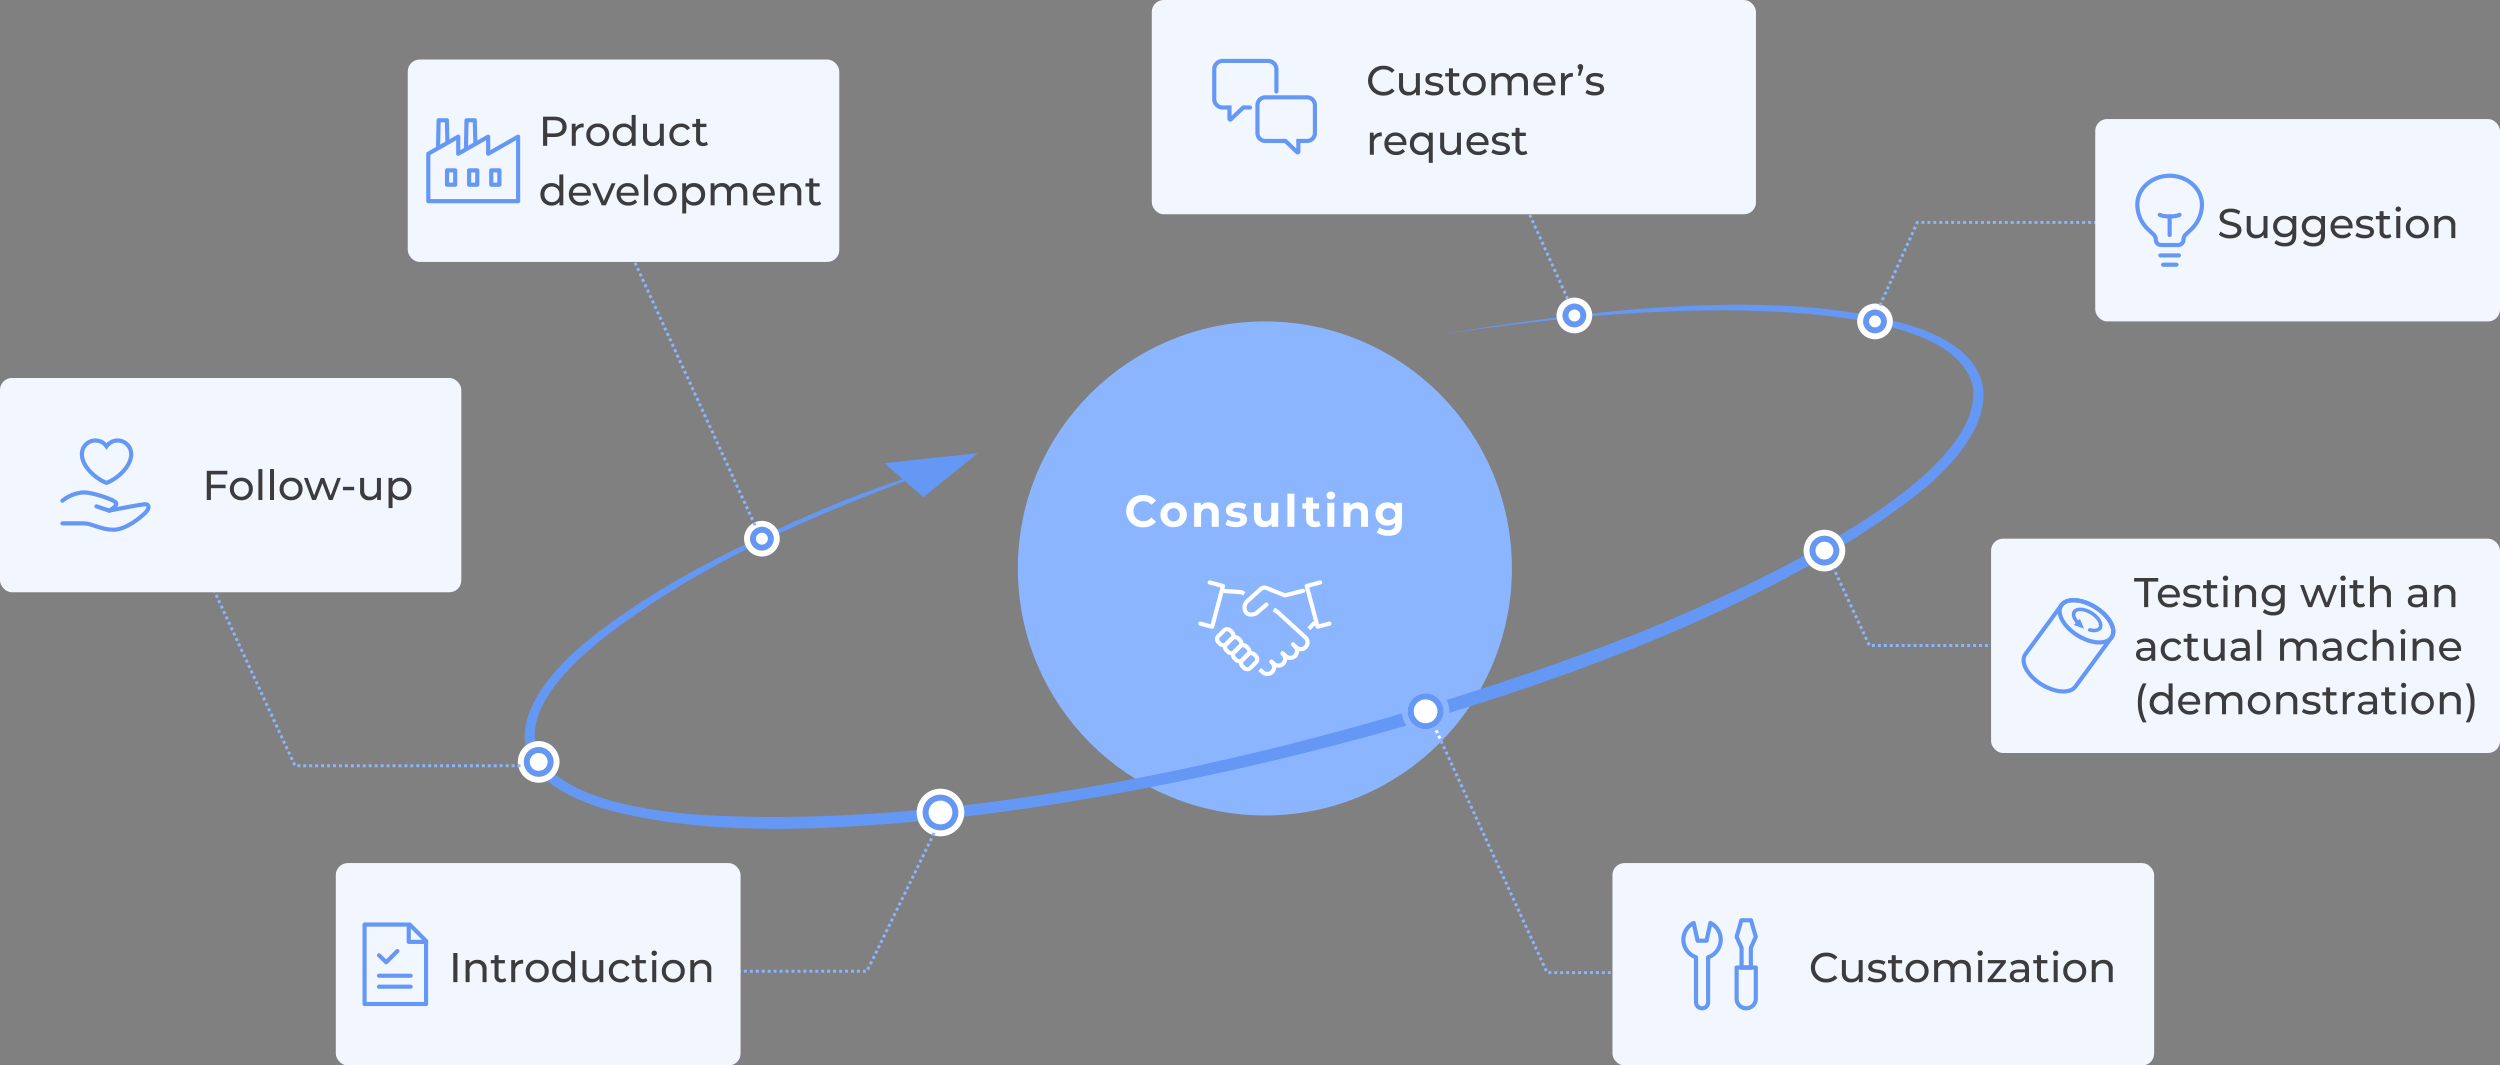 <svg xmlns="http://www.w3.org/2000/svg" xmlns:xlink="http://www.w3.org/1999/xlink" width="840" height="358" viewBox="0 0 840 358">
  <rect x="0" y="0" width="840" height="358" fill="#808080" stroke="none"/>
  <defs>
    <clipPath id="clip-path">
      <rect id="長方形_2508" data-name="長方形 2508" width="48" height="36" transform="translate(605 662)" fill="#fff" stroke="#707070" stroke-width="1"/>
    </clipPath>
    <clipPath id="clip-path-2">
      <rect id="長方形_2509" data-name="長方形 2509" width="496" height="180" transform="translate(379 562)" fill="#fff" stroke="#707070" stroke-width="1"/>
    </clipPath>
  </defs>
  <g id="img" transform="translate(-214 -493)">
    <g id="グループ_4874" data-name="グループ 4874" transform="translate(-6 21)">
      <g id="コンサルティング" transform="translate(16 8)">
        <circle id="楕円形_65" data-name="楕円形 65" cx="83" cy="83" r="83" transform="translate(546 572)" fill="#8bb5ff"/>
        <path id="パス_1642" data-name="パス 1642" d="M-40.912.18a5.4,5.4,0,0,0,4.335-1.875l-1.56-1.44a3.346,3.346,0,0,1-2.64,1.245,3.221,3.221,0,0,1-3.36-3.36,3.221,3.221,0,0,1,3.36-3.36,3.378,3.378,0,0,1,2.64,1.23l1.56-1.44a5.421,5.421,0,0,0-4.32-1.86,5.4,5.4,0,0,0-5.7,5.43A5.391,5.391,0,0,0-40.912.18Zm10.26-.06a4.142,4.142,0,0,0,4.425-4.155A4.142,4.142,0,0,0-30.652-8.19a4.154,4.154,0,0,0-4.44,4.155A4.154,4.154,0,0,0-30.652.12Zm0-1.92a2.048,2.048,0,0,1-2.07-2.235,2.048,2.048,0,0,1,2.07-2.235A2.037,2.037,0,0,1-28.6-4.035,2.037,2.037,0,0,1-30.652-1.8Zm11.79-6.39a3.533,3.533,0,0,0-2.67,1.065V-8.07h-2.235V0h2.34V-3.99c0-1.485.81-2.175,1.935-2.175,1.035,0,1.635.6,1.635,1.9V0h2.34V-4.62C-15.517-7.08-16.958-8.19-18.862-8.19ZM-9.788.12c2.415,0,3.81-1.065,3.81-2.565,0-3.18-4.875-1.845-4.875-3.225,0-.42.45-.75,1.5-.75a4.634,4.634,0,0,1,2.325.6l.78-1.665A6.636,6.636,0,0,0-9.353-8.19c-2.355,0-3.735,1.08-3.735,2.61,0,3.225,4.875,1.875,4.875,3.195,0,.45-.405.735-1.485.735A5.521,5.521,0,0,1-12.5-2.43l-.78,1.68A6.928,6.928,0,0,0-9.788.12ZM2.153-8.07v3.99c0,1.485-.78,2.175-1.86,2.175-1.035,0-1.635-.6-1.635-1.95V-8.07h-2.34v4.56c0,2.49,1.425,3.63,3.45,3.63a3.265,3.265,0,0,0,2.5-1.08V0h2.22V-8.07ZM7.567,0h2.34V-11.13H7.567ZM18.142-2.04a1.577,1.577,0,0,1-.945.3.941.941,0,0,1-1-1.065V-6.09H18.2v-1.8h-2.01V-9.855h-2.34V-7.89H12.607v1.8h1.245v3.315c0,1.92,1.11,2.9,3.015,2.9a3.344,3.344,0,0,0,1.9-.51Zm4.02-7.155a1.346,1.346,0,0,0,1.455-1.35,1.314,1.314,0,0,0-1.455-1.26A1.338,1.338,0,0,0,20.708-10.5,1.338,1.338,0,0,0,22.163-9.195ZM20.993,0h2.34V-8.07h-2.34Zm10.32-8.19a3.533,3.533,0,0,0-2.67,1.065V-8.07H26.408V0h2.34V-3.99c0-1.485.81-2.175,1.935-2.175,1.035,0,1.635.6,1.635,1.9V0h2.34V-4.62C34.658-7.08,33.218-8.19,31.313-8.19Zm12.555.12v1.035A3.239,3.239,0,0,0,41.2-8.19a3.842,3.842,0,0,0-4.035,3.9A3.842,3.842,0,0,0,41.2-.39a3.322,3.322,0,0,0,2.55-1v.345c0,1.455-.72,2.2-2.37,2.2A4.823,4.823,0,0,1,38.528.24L37.6,1.92a6.648,6.648,0,0,0,3.96,1.11c2.91,0,4.53-1.38,4.53-4.38V-8.07ZM41.662-2.31a1.972,1.972,0,0,1-2.13-1.98,1.972,1.972,0,0,1,2.13-1.98,1.96,1.96,0,0,1,2.115,1.98A1.96,1.96,0,0,1,41.662-2.31Z" transform="translate(629 641)" fill="#fff"/>
        <g id="i" transform="translate(0 -5)" clip-path="url(#clip-path)">
          <g id="グループ_4867" data-name="グループ 4867" transform="translate(606.313 659)">
            <path id="パス_1224" data-name="パス 1224" d="M20,12.77l-3.363,2.863c-.52.391-2.373.918-3.4-.11a2.925,2.925,0,0,1,.479-4.027c.013-.01,4.434-3.991,4.434-3.991a1.8,1.8,0,0,1,1.18-.44,1.774,1.774,0,0,1,.664.128L26.2,9.674l6.122-1.533" transform="translate(3.201 0.375)" fill="none" stroke="#fff" stroke-linecap="round" stroke-linejoin="round" stroke-width="1.4"/>
            <path id="パス_1225" data-name="パス 1225" d="M33.525,5.7,29.032,6.9,32.7,20.589l3.962-1.062" transform="translate(7.715)" fill="none" stroke="#fff" stroke-linecap="round" stroke-linejoin="round" stroke-width="1.4"/>
            <line id="線_148" data-name="線 148" y1="2.13" x2="1.957" transform="translate(37.471 19.152)" fill="none" stroke="#fff" stroke-linejoin="round" stroke-width="1.4"/>
            <path id="パス_1226" data-name="パス 1226" d="M4.132,5.7,8.625,6.9,4.962,20.589,1,19.527" fill="none" stroke="#fff" stroke-linecap="round" stroke-linejoin="round" stroke-width="1.4"/>
            <path id="パス_1227" data-name="パス 1227" d="M7.091,7.946l6.064.4.939.538" transform="translate(1.676 0.618)" fill="none" stroke="#fff" stroke-linejoin="round" stroke-width="1.4"/>
            <path id="パス_1228" data-name="パス 1228" d="M20.353,12.841a12.445,12.445,0,0,1,1.426.951c.113.113,6.2,5.689,9.189,8.425a2.273,2.273,0,0,1-2.938,3.463l-.532-.471" transform="translate(5.326 1.965)" fill="none" stroke="#fff" stroke-linejoin="round" stroke-width="1.4"/>
            <path id="パス_1229" data-name="パス 1229" d="M26.982,25.123a2.273,2.273,0,0,1-3.127.31l-1.208-1.069" transform="translate(5.958 5.136)" fill="none" stroke="#fff" stroke-linecap="round" stroke-linejoin="round" stroke-width="1.4"/>
            <path id="パス_1230" data-name="パス 1230" d="M26.215,25.771h0a2.269,2.269,0,0,0-.189-3.152l-.592-.61" transform="translate(6.725 4.488)" fill="none" stroke="#fff" stroke-linecap="round" stroke-linejoin="round" stroke-width="1.4"/>
            <path id="パス_1231" data-name="パス 1231" d="M23.795,27.107a2.271,2.271,0,0,1-3.126.31l-.96-.851" transform="translate(5.149 5.742)" fill="none" stroke="#fff" stroke-linecap="round" stroke-linejoin="round" stroke-width="1.4"/>
            <path id="パス_1232" data-name="パス 1232" d="M22.765,24.517a2.269,2.269,0,0,1,.189,3.152" transform="translate(5.99 5.178)" fill="none" stroke="#fff" stroke-linecap="round" stroke-linejoin="round" stroke-width="1.4"/>
            <path id="パス_1233" data-name="パス 1233" d="M20.921,29.344a2.273,2.273,0,0,1-3.127.31l-.579-.513-.55-.513" transform="translate(4.312 6.31)" fill="none" stroke="#fff" stroke-linejoin="round" stroke-width="1.4"/>
            <path id="パス_1234" data-name="パス 1234" d="M19.855,26.717a2.269,2.269,0,0,1,.189,3.152" transform="translate(5.189 5.784)" fill="none" stroke="#fff" stroke-linecap="round" stroke-linejoin="round" stroke-width="1.4"/>
            <rect id="長方形_2502" data-name="長方形 2502" width="5.621" height="3.797" rx="1.435" transform="translate(6.021 24.747) rotate(-45)" fill="none" stroke="#fff" stroke-linecap="round" stroke-linejoin="round" stroke-width="1.4"/>
            <rect id="長方形_2503" data-name="長方形 2503" width="5.621" height="3.797" rx="1.435" transform="translate(8.706 27.432) rotate(-45)" fill="none" stroke="#fff" stroke-linecap="round" stroke-linejoin="round" stroke-width="1.4"/>
            <rect id="長方形_2504" data-name="長方形 2504" width="5.621" height="3.797" rx="1.435" transform="translate(11.391 30.117) rotate(-45)" fill="none" stroke="#fff" stroke-linecap="round" stroke-linejoin="round" stroke-width="1.4"/>
            <rect id="長方形_2505" data-name="長方形 2505" width="5.621" height="3.797" rx="1.435" transform="translate(14.076 32.802) rotate(-45)" fill="none" stroke="#fff" stroke-linecap="round" stroke-linejoin="round" stroke-width="1.4"/>
          </g>
        </g>
      </g>
      <g id="arr" transform="translate(13 11)" clip-path="url(#clip-path-2)">
        <path id="パス_1252" data-name="パス 1252" d="M300.244,14.469C345.775,4.43,416.953-8.819,461.676,4.481c32.945,10.9,22.647,34.865,3.77,52.694-69.472,63.142-220.06,111.272-319.4,127.966-37.564,5.784-81.321,11.575-118.644,3.26-43.16-10.831-29.39-38.885-4.383-59.667,21.1-17.9,46.4-31.8,72.095-44.436,17.178-8.38,30.133-13.035,48.126-20.058C99.336,82.984,60.047,100.774,25.049,130.4c-41.04,35.962-22.059,56.644,32.266,58.3,98.449,1.53,222.886-36.79,309.828-75.52C398.209,99.048,484.8,56.033,479.392,22.927c-5.2-19.565-42.505-21.433-62-21.925C377.916.562,338.6,6.793,300.244,14.469" transform="translate(392.408 543.165) rotate(3)" fill="#6498f4"/>
        <path id="パス_1253" data-name="パス 1253" d="M0,4.944,31.183,0,13.719,15.7Z" transform="translate(504.38 611.651) rotate(3)" fill="#6498f4"/>
      </g>
      <g id="dot" transform="translate(17 10)">
        <g id="楕円形_72" data-name="楕円形 72" transform="translate(728 564)" fill="#6498f4" stroke="#fff" stroke-width="2">
          <circle cx="4" cy="4" r="4" stroke="none"/>
          <circle cx="4" cy="4" r="5" fill="none"/>
        </g>
        <circle id="楕円形_73" data-name="楕円形 73" cx="2" cy="2" r="2" transform="translate(730 566)" fill="#fff"/>
      </g>
      <g id="dot-2" data-name="dot" transform="translate(118 12)">
        <g id="楕円形_72-2" data-name="楕円形 72" transform="translate(728 564)" fill="#6498f4" stroke="#fff" stroke-width="2">
          <circle cx="4" cy="4" r="4" stroke="none"/>
          <circle cx="4" cy="4" r="5" fill="none"/>
        </g>
        <circle id="楕円形_73-2" data-name="楕円形 73" cx="2" cy="2" r="2" transform="translate(730 566)" fill="#fff"/>
      </g>
      <g id="dot-3" data-name="dot" transform="translate(-256 85)">
        <g id="楕円形_72-3" data-name="楕円形 72" transform="translate(728 564)" fill="#6498f4" stroke="#fff" stroke-width="2">
          <circle cx="4" cy="4" r="4" stroke="none"/>
          <circle cx="4" cy="4" r="5" fill="none"/>
        </g>
        <circle id="楕円形_73-3" data-name="楕円形 73" cx="2" cy="2" r="2" transform="translate(730 566)" fill="#fff"/>
      </g>
      <g id="dot-4" data-name="dot" transform="translate(100.009 88)">
        <g id="楕円形_72-4" data-name="楕円形 72" transform="translate(727.991 564)" fill="#6498f4" stroke="#fff" stroke-width="2">
          <circle cx="5" cy="5" r="5" stroke="none"/>
          <circle cx="5" cy="5" r="6" fill="none"/>
        </g>
        <circle id="楕円形_73-4" data-name="楕円形 73" cx="3" cy="3" r="3" transform="translate(729.991 566)" fill="#fff"/>
      </g>
      <g id="dot-5" data-name="dot" transform="translate(-331.991 159)">
        <g id="楕円形_72-5" data-name="楕円形 72" transform="translate(727.991 564)" fill="#6498f4" stroke="#fff" stroke-width="2">
          <circle cx="5" cy="5" r="5" stroke="none"/>
          <circle cx="5" cy="5" r="6" fill="none"/>
        </g>
        <circle id="楕円形_73-5" data-name="楕円形 73" cx="3" cy="3" r="3" transform="translate(729.991 566)" fill="#fff"/>
      </g>
      <g id="dot-6" data-name="dot" transform="translate(-35.184 140.816)">
        <g id="楕円形_72-6" data-name="楕円形 72" transform="translate(728.184 564.184)" fill="#6498f4" stroke="#8bb5ff" stroke-width="2">
          <circle cx="6" cy="6" r="6" stroke="none"/>
          <circle cx="6" cy="6" r="7" fill="none"/>
        </g>
        <circle id="楕円形_73-6" data-name="楕円形 73" cx="4" cy="4" r="4" transform="translate(730.184 566.184)" fill="#fff"/>
      </g>
      <g id="dot-7" data-name="dot" transform="translate(-198.184 174.816)">
        <g id="楕円形_72-7" data-name="楕円形 72" transform="translate(728.184 564.184)" fill="#6498f4" stroke="#fff" stroke-width="2">
          <circle cx="6" cy="6" r="6" stroke="none"/>
          <circle cx="6" cy="6" r="7" fill="none"/>
        </g>
        <circle id="楕円形_73-7" data-name="楕円形 73" cx="4" cy="4" r="4" transform="translate(730.184 566.184)" fill="#fff"/>
      </g>
    </g>
    <g id="item" transform="translate(111 -6)">
      <path id="パス_1255" data-name="パス 1255" d="M639.551,565.544l14.668,32.547" transform="translate(-24.19 2)" fill="none" stroke="#8bb5ff" stroke-width="1" stroke-dasharray="1 1"/>
      <rect id="長方形_2510" data-name="長方形 2510" width="203" height="72" rx="4" transform="translate(490 499)" fill="#f2f6ff"/>
      <path id="パス_1636" data-name="パス 1636" d="M5.852.112A4.863,4.863,0,0,0,9.59-1.428L8.68-2.31A3.644,3.644,0,0,1,5.922-1.134,3.7,3.7,0,0,1,2.072-4.9a3.7,3.7,0,0,1,3.85-3.766A3.631,3.631,0,0,1,8.68-7.5l.91-.882A4.843,4.843,0,0,0,5.866-9.912,4.957,4.957,0,0,0,.672-4.9,4.953,4.953,0,0,0,5.852.112ZM16.73-7.42v3.836a2.183,2.183,0,0,1-2.3,2.464c-1.274,0-2-.728-2-2.184V-7.42H11.088v4.27A2.916,2.916,0,0,0,14.28.084a3.019,3.019,0,0,0,2.52-1.2V0h1.274V-7.42Zm6.034,7.5c1.974,0,3.206-.854,3.206-2.2,0-2.884-4.7-1.456-4.7-3.206,0-.588.574-1.022,1.75-1.022a3.875,3.875,0,0,1,2.142.588l.574-1.064a5.4,5.4,0,0,0-2.7-.672c-1.9,0-3.094.9-3.094,2.226,0,2.954,4.69,1.512,4.69,3.178,0,.63-.518,1.008-1.764,1.008a4.768,4.768,0,0,1-2.6-.77L19.7-.784A5.355,5.355,0,0,0,22.764.084ZM31.4-1.4a1.693,1.693,0,0,1-1.05.35A1.093,1.093,0,0,1,29.19-2.3V-6.314h2.128V-7.42H29.19V-9.044H27.846V-7.42h-1.26v1.106h1.26V-2.24A2.117,2.117,0,0,0,30.2.084a2.535,2.535,0,0,0,1.624-.518ZM36.372.084a3.692,3.692,0,0,0,3.85-3.794,3.681,3.681,0,0,0-3.85-3.78,3.692,3.692,0,0,0-3.864,3.78A3.7,3.7,0,0,0,36.372.084Zm0-1.176A2.457,2.457,0,0,1,33.866-3.71a2.445,2.445,0,0,1,2.506-2.6,2.434,2.434,0,0,1,2.492,2.6A2.446,2.446,0,0,1,36.372-1.092Zm14.994-6.4A3.344,3.344,0,0,0,48.51-6.118,2.746,2.746,0,0,0,45.934-7.49a3.007,3.007,0,0,0-2.562,1.176V-7.42H42.084V0h1.344V-3.822a2.154,2.154,0,0,1,2.226-2.464c1.218,0,1.918.714,1.918,2.17V0h1.344V-3.822a2.154,2.154,0,0,1,2.226-2.464c1.218,0,1.918.714,1.918,2.17V0H54.4V-4.27C54.4-6.454,53.172-7.49,51.366-7.49ZM63.63-3.668A3.578,3.578,0,0,0,59.962-7.49a3.634,3.634,0,0,0-3.724,3.78A3.715,3.715,0,0,0,60.228.084a3.724,3.724,0,0,0,2.926-1.2l-.742-.868a2.77,2.77,0,0,1-2.142.9,2.513,2.513,0,0,1-2.688-2.17H63.6C63.616-3.388,63.63-3.556,63.63-3.668ZM59.962-6.356a2.314,2.314,0,0,1,2.38,2.128h-4.76A2.313,2.313,0,0,1,59.962-6.356Zm6.818.182V-7.42H65.492V0h1.344V-3.7A2.214,2.214,0,0,1,69.174-6.2a2.373,2.373,0,0,1,.308.014v-1.3A2.832,2.832,0,0,0,66.78-6.174Zm5.25-4.3a.916.916,0,0,0-.938.952.89.89,0,0,0,.588.868l-.518,2.086h.882l.672-1.96a2.733,2.733,0,0,0,.224-.994A.9.9,0,0,0,72.03-10.472ZM76.762.084c1.974,0,3.206-.854,3.206-2.2,0-2.884-4.7-1.456-4.7-3.206,0-.588.574-1.022,1.75-1.022a3.875,3.875,0,0,1,2.142.588l.574-1.064a5.4,5.4,0,0,0-2.7-.672c-1.9,0-3.094.9-3.094,2.226,0,2.954,4.69,1.512,4.69,3.178,0,.63-.518,1.008-1.764,1.008a4.768,4.768,0,0,1-2.6-.77L73.7-.784A5.355,5.355,0,0,0,76.762.084ZM2.562,13.826V12.58H1.274V20H2.618V16.3A2.214,2.214,0,0,1,4.956,13.8a2.373,2.373,0,0,1,.308.014v-1.3A2.832,2.832,0,0,0,2.562,13.826Zm10.99,2.506A3.578,3.578,0,0,0,9.884,12.51,3.634,3.634,0,0,0,6.16,16.29a3.715,3.715,0,0,0,3.99,3.794,3.724,3.724,0,0,0,2.926-1.2l-.742-.868a2.77,2.77,0,0,1-2.142.9A2.513,2.513,0,0,1,7.5,16.738h6.02C13.538,16.612,13.552,16.444,13.552,16.332ZM9.884,13.644a2.314,2.314,0,0,1,2.38,2.128H7.5A2.313,2.313,0,0,1,9.884,13.644ZM21.126,12.58v1.176A3.16,3.16,0,0,0,18.48,12.51a3.6,3.6,0,0,0-3.752,3.78,3.605,3.605,0,0,0,3.752,3.794,3.169,3.169,0,0,0,2.59-1.2v3.836h1.344V12.58Zm-2.534,6.328a2.457,2.457,0,0,1-2.506-2.618,2.5,2.5,0,1,1,5,0A2.454,2.454,0,0,1,18.592,18.908ZM30.534,12.58v3.836a2.183,2.183,0,0,1-2.3,2.464c-1.274,0-2-.728-2-2.184V12.58H24.892v4.27a2.916,2.916,0,0,0,3.192,3.234,3.019,3.019,0,0,0,2.52-1.2V20h1.274V12.58Zm10.612,3.752a3.578,3.578,0,0,0-3.668-3.822,3.634,3.634,0,0,0-3.724,3.78,3.715,3.715,0,0,0,3.99,3.794,3.724,3.724,0,0,0,2.926-1.2l-.742-.868a2.77,2.77,0,0,1-2.142.9,2.513,2.513,0,0,1-2.688-2.17h6.02C41.132,16.612,41.146,16.444,41.146,16.332Zm-3.668-2.688a2.314,2.314,0,0,1,2.38,2.128H35.1A2.313,2.313,0,0,1,37.478,13.644Zm7.658,6.44c1.974,0,3.206-.854,3.206-2.2,0-2.884-4.7-1.456-4.7-3.206,0-.588.574-1.022,1.75-1.022a3.875,3.875,0,0,1,2.142.588l.574-1.064a5.4,5.4,0,0,0-2.7-.672c-1.9,0-3.094.9-3.094,2.226,0,2.954,4.69,1.512,4.69,3.178,0,.63-.518,1.008-1.764,1.008a4.768,4.768,0,0,1-2.6-.77l-.56,1.064A5.355,5.355,0,0,0,45.136,20.084ZM53.774,18.6a1.693,1.693,0,0,1-1.05.35A1.093,1.093,0,0,1,51.562,17.7V13.686H53.69V12.58H51.562V10.956H50.218V12.58h-1.26v1.106h1.26V17.76a2.117,2.117,0,0,0,2.352,2.324,2.535,2.535,0,0,0,1.624-.518Z" transform="translate(562 531)" fill="#3c3c3c"/>
      <g id="i-2" data-name="i" transform="translate(-2 4)">
        <rect id="area" width="36" height="36" transform="translate(512 513)" fill="none"/>
        <path id="パス_1217" data-name="パス 1217" d="M757.357,172.361v-7.423a2.821,2.821,0,0,0-2.821-2.821H739.291a2.821,2.821,0,0,0-2.821,2.821v9.994a2.821,2.821,0,0,0,2.821,2.821h2.3v3.8a.263.263,0,0,0,.467.167l4.158-3.964h2.24" transform="translate(-223.485 353.356)" fill="none" stroke="#6498f4" stroke-linecap="round" stroke-miterlimit="10" stroke-width="1.4"/>
        <path id="パス_1219" data-name="パス 1219" d="M799.894,175.615h14a2.654,2.654,0,0,1,2.654,2.654v9.356a2.654,2.654,0,0,1-2.654,2.654h-2.9v3.573a.248.248,0,0,1-.44.157l-3.912-3.73h-6.744a2.654,2.654,0,0,1-2.654-2.654v-9.356A2.654,2.654,0,0,1,799.894,175.615Z" transform="translate(-269.74 352.089)" fill="none" stroke="#6498f4" stroke-miterlimit="10" stroke-width="1.4"/>
      </g>
    </g>
    <g id="item-2" data-name="item" transform="translate(418 20)">
      <path id="パス_1266" data-name="パス 1266" d="M694.8,566.734H632.4l-12.649,28.1" transform="translate(-192.19 -19)" fill="none" stroke="#8bb5ff" stroke-width="1" stroke-dasharray="1 1"/>
      <rect id="長方形_2510-2" data-name="長方形 2510" width="136" height="68" rx="4" transform="translate(500 513)" fill="#f2f6ff"/>
      <path id="パス_1637" data-name="パス 1637" d="M4.326.112c2.59,0,3.794-1.288,3.794-2.786,0-3.6-5.936-2.1-5.936-4.494,0-.854.714-1.554,2.38-1.554a5.061,5.061,0,0,1,2.688.8l.462-1.12a5.766,5.766,0,0,0-3.15-.868c-2.576,0-3.752,1.288-3.752,2.8,0,3.64,5.936,2.128,5.936,4.522,0,.854-.728,1.512-2.422,1.512A5.044,5.044,0,0,1,1.092-2.212L.574-1.12A5.817,5.817,0,0,0,4.326.112ZM15.54-7.42v3.836a2.183,2.183,0,0,1-2.3,2.464c-1.274,0-2-.728-2-2.184V-7.42H9.9v4.27A2.916,2.916,0,0,0,13.09.084a3.019,3.019,0,0,0,2.52-1.2V0h1.274V-7.42Zm9.73,0v1.148A3.386,3.386,0,0,0,22.526-7.49,3.543,3.543,0,0,0,18.76-3.906a3.554,3.554,0,0,0,3.766,3.6A3.4,3.4,0,0,0,25.2-1.456v.588c0,1.68-.8,2.492-2.548,2.492A4.529,4.529,0,0,1,19.8.658l-.644,1.036A5.493,5.493,0,0,0,22.694,2.8c2.52,0,3.85-1.19,3.85-3.808V-7.42ZM22.68-1.484a2.392,2.392,0,0,1-2.562-2.422A2.373,2.373,0,0,1,22.68-6.314a2.369,2.369,0,0,1,2.548,2.408A2.387,2.387,0,0,1,22.68-1.484ZM34.93-7.42v1.148A3.386,3.386,0,0,0,32.186-7.49,3.543,3.543,0,0,0,28.42-3.906a3.554,3.554,0,0,0,3.766,3.6A3.4,3.4,0,0,0,34.86-1.456v.588c0,1.68-.8,2.492-2.548,2.492A4.529,4.529,0,0,1,29.456.658l-.644,1.036A5.493,5.493,0,0,0,32.354,2.8c2.52,0,3.85-1.19,3.85-3.808V-7.42ZM32.34-1.484a2.392,2.392,0,0,1-2.562-2.422A2.373,2.373,0,0,1,32.34-6.314a2.369,2.369,0,0,1,2.548,2.408A2.387,2.387,0,0,1,32.34-1.484ZM45.472-3.668A3.578,3.578,0,0,0,41.8-7.49,3.634,3.634,0,0,0,38.08-3.71,3.715,3.715,0,0,0,42.07.084,3.724,3.724,0,0,0,45-1.12l-.742-.868a2.77,2.77,0,0,1-2.142.9,2.513,2.513,0,0,1-2.688-2.17h6.02C45.458-3.388,45.472-3.556,45.472-3.668ZM41.8-6.356a2.314,2.314,0,0,1,2.38,2.128h-4.76A2.313,2.313,0,0,1,41.8-6.356ZM49.462.084c1.974,0,3.206-.854,3.206-2.2,0-2.884-4.7-1.456-4.7-3.206,0-.588.574-1.022,1.75-1.022a3.875,3.875,0,0,1,2.142.588l.574-1.064a5.4,5.4,0,0,0-2.7-.672c-1.9,0-3.094.9-3.094,2.226,0,2.954,4.69,1.512,4.69,3.178,0,.63-.518,1.008-1.764,1.008a4.768,4.768,0,0,1-2.6-.77L46.4-.784A5.355,5.355,0,0,0,49.462.084ZM58.1-1.4a1.693,1.693,0,0,1-1.05.35A1.093,1.093,0,0,1,55.888-2.3V-6.314h2.128V-7.42H55.888V-9.044H54.544V-7.42h-1.26v1.106h1.26V-2.24A2.117,2.117,0,0,0,56.9.084,2.535,2.535,0,0,0,58.52-.434Zm2.716-7.448a.879.879,0,0,0,.91-.9.871.871,0,0,0-.91-.854.885.885,0,0,0-.91.882A.874.874,0,0,0,60.816-8.848ZM60.144,0h1.344V-7.42H60.144Zm7.084.084a3.692,3.692,0,0,0,3.85-3.794,3.681,3.681,0,0,0-3.85-3.78,3.692,3.692,0,0,0-3.864,3.78A3.7,3.7,0,0,0,67.228.084Zm0-1.176A2.457,2.457,0,0,1,64.722-3.71a2.445,2.445,0,0,1,2.506-2.6,2.434,2.434,0,0,1,2.492,2.6A2.446,2.446,0,0,1,67.228-1.092ZM76.9-7.49A3.181,3.181,0,0,0,74.228-6.3V-7.42H72.94V0h1.344V-3.822a2.2,2.2,0,0,1,2.352-2.464c1.274,0,2,.714,2,2.17V0h1.344V-4.27A2.874,2.874,0,0,0,76.9-7.49Z" transform="translate(541 553)" fill="#3c3c3c"/>
      <g id="i-3" data-name="i" transform="translate(-5 16)">
        <rect id="area-2" data-name="area" width="24" height="36" transform="translate(518 513)" fill="none"/>
        <path id="パス_1260" data-name="パス 1260" d="M12.8,13.879c1.29.724,5.313.767,6.633,0" transform="translate(513.882 515.296)" fill="none" stroke="#6498f4" stroke-linecap="round" stroke-linejoin="round" stroke-width="1.4"/>
        <line id="線_149" data-name="線 149" y1="6.232" transform="translate(530 529.735)" fill="none" stroke="#6498f4" stroke-linecap="round" stroke-linejoin="round" stroke-width="1.4"/>
        <path id="パス_1261" data-name="パス 1261" d="M13.008,27.035h6.2m-5.283,3.132h4.462" transform="translate(513.89 515.777)" fill="none" stroke="#6498f4" stroke-linecap="round" stroke-width="1.4"/>
        <path id="パス_1262" data-name="パス 1262" d="M9.264,19.34l1.713,1.613A2.391,2.391,0,0,1,11.73,22.7a1.794,1.794,0,0,0,1.794,1.794h5.717A1.794,1.794,0,0,0,21.035,22.7a2.4,2.4,0,0,1,.753-1.742L23.5,19.34A11.563,11.563,0,0,0,27.238,11v-.131c0-5.291-4.86-9.644-10.856-9.644S5.526,5.578,5.526,10.868V11A11.583,11.583,0,0,0,9.264,19.34Z" transform="translate(513.617 514.833)" fill="none" stroke="#6498f4" stroke-width="1.4"/>
      </g>
    </g>
    <g id="item-3" data-name="item" transform="translate(-254 42)">
      <path id="パス_1258" data-name="パス 1258" d="M701.872,677.316l-41.349-90.5" transform="translate(19.81 -49.809)" fill="none" stroke="#8bb5ff" stroke-width="1" stroke-dasharray="1 1"/>
      <rect id="長方形_2510-3" data-name="長方形 2510" width="145" height="68" rx="4" transform="translate(605 471)" fill="#f2f6ff"/>
      <path id="パス_1635" data-name="パス 1635" d="M5.292-9.8H1.47V0h1.4V-2.968H5.292c2.548,0,4.088-1.288,4.088-3.416S7.84-9.8,5.292-9.8ZM5.25-4.186H2.87v-4.4H5.25c1.792,0,2.73.8,2.73,2.2S7.042-4.186,5.25-4.186ZM12.4-6.174V-7.42H11.116V0H12.46V-3.7A2.214,2.214,0,0,1,14.8-6.2a2.373,2.373,0,0,1,.308.014v-1.3A2.832,2.832,0,0,0,12.4-6.174ZM19.866.084a3.692,3.692,0,0,0,3.85-3.794,3.681,3.681,0,0,0-3.85-3.78A3.692,3.692,0,0,0,16-3.71,3.7,3.7,0,0,0,19.866.084Zm0-1.176A2.457,2.457,0,0,1,17.36-3.71a2.445,2.445,0,0,1,2.506-2.6,2.434,2.434,0,0,1,2.492,2.6A2.446,2.446,0,0,1,19.866-1.092Zm11.368-9.3V-6.3a3.157,3.157,0,0,0-2.59-1.19,3.6,3.6,0,0,0-3.752,3.78A3.613,3.613,0,0,0,28.644.084a3.135,3.135,0,0,0,2.646-1.26V0h1.288V-10.388Zm-2.478,9.3A2.457,2.457,0,0,1,26.25-3.71a2.445,2.445,0,0,1,2.506-2.6,2.442,2.442,0,0,1,2.492,2.6A2.454,2.454,0,0,1,28.756-1.092ZM40.7-7.42v3.836A2.183,2.183,0,0,1,38.4-1.12c-1.274,0-2-.728-2-2.184V-7.42H35.056v4.27A2.916,2.916,0,0,0,38.248.084a3.019,3.019,0,0,0,2.52-1.2V0h1.274V-7.42Zm7.14,7.5a3.32,3.32,0,0,0,3.024-1.6L49.84-2.156a2.313,2.313,0,0,1-2.016,1.064A2.459,2.459,0,0,1,45.276-3.71a2.462,2.462,0,0,1,2.548-2.6A2.313,2.313,0,0,1,49.84-5.25l1.022-.658A3.309,3.309,0,0,0,47.838-7.49a3.707,3.707,0,0,0-3.92,3.78A3.718,3.718,0,0,0,47.838.084ZM56.448-1.4a1.693,1.693,0,0,1-1.05.35A1.093,1.093,0,0,1,54.236-2.3V-6.314h2.128V-7.42H54.236V-9.044H52.892V-7.42h-1.26v1.106h1.26V-2.24A2.117,2.117,0,0,0,55.244.084a2.535,2.535,0,0,0,1.624-.518ZM6.93,9.612V13.7a3.157,3.157,0,0,0-2.59-1.19A3.6,3.6,0,0,0,.588,16.29,3.613,3.613,0,0,0,4.34,20.084a3.135,3.135,0,0,0,2.646-1.26V20H8.274V9.612Zm-2.478,9.3A2.457,2.457,0,0,1,1.946,16.29a2.445,2.445,0,0,1,2.506-2.6,2.442,2.442,0,0,1,2.492,2.6A2.454,2.454,0,0,1,4.452,18.908Zm13.076-2.576A3.578,3.578,0,0,0,13.86,12.51a3.634,3.634,0,0,0-3.724,3.78,3.715,3.715,0,0,0,3.99,3.794,3.724,3.724,0,0,0,2.926-1.2l-.742-.868a2.77,2.77,0,0,1-2.142.9,2.513,2.513,0,0,1-2.688-2.17H17.5C17.514,16.612,17.528,16.444,17.528,16.332ZM13.86,13.644a2.314,2.314,0,0,1,2.38,2.128H11.48A2.313,2.313,0,0,1,13.86,13.644ZM24.5,12.58l-2.6,5.95-2.548-5.95h-1.4L21.2,20h1.372l3.248-7.42Zm9.072,3.752A3.578,3.578,0,0,0,29.9,12.51a3.634,3.634,0,0,0-3.724,3.78,3.715,3.715,0,0,0,3.99,3.794,3.724,3.724,0,0,0,2.926-1.2l-.742-.868a2.77,2.77,0,0,1-2.142.9,2.513,2.513,0,0,1-2.688-2.17h6.02C33.558,16.612,33.572,16.444,33.572,16.332ZM29.9,13.644a2.314,2.314,0,0,1,2.38,2.128h-4.76A2.313,2.313,0,0,1,29.9,13.644ZM35.434,20h1.344V9.612H35.434Zm7.084.084a3.692,3.692,0,0,0,3.85-3.794,3.858,3.858,0,0,0-7.714,0A3.7,3.7,0,0,0,42.518,20.084Zm0-1.176a2.457,2.457,0,0,1-2.506-2.618,2.5,2.5,0,1,1,5,0A2.446,2.446,0,0,1,42.518,18.908Zm9.646-6.4a3.16,3.16,0,0,0-2.646,1.246V12.58H48.23V22.716h1.344V18.88a3.169,3.169,0,0,0,2.59,1.2,3.605,3.605,0,0,0,3.752-3.794A3.6,3.6,0,0,0,52.164,12.51Zm-.112,6.4A2.454,2.454,0,0,1,49.56,16.29a2.5,2.5,0,1,1,5,0A2.457,2.457,0,0,1,52.052,18.908Zm15.008-6.4A3.344,3.344,0,0,0,64.2,13.882a2.746,2.746,0,0,0-2.576-1.372,3.007,3.007,0,0,0-2.562,1.176V12.58H57.778V20h1.344V16.178a2.154,2.154,0,0,1,2.226-2.464c1.218,0,1.918.714,1.918,2.17V20H64.61V16.178a2.154,2.154,0,0,1,2.226-2.464c1.218,0,1.918.714,1.918,2.17V20H70.1V15.73C70.1,13.546,68.866,12.51,67.06,12.51Zm12.264,3.822a3.578,3.578,0,0,0-3.668-3.822,3.634,3.634,0,0,0-3.724,3.78,4.044,4.044,0,0,0,6.916,2.59l-.742-.868a2.77,2.77,0,0,1-2.142.9,2.513,2.513,0,0,1-2.688-2.17H79.3C79.31,16.612,79.324,16.444,79.324,16.332Zm-3.668-2.688a2.314,2.314,0,0,1,2.38,2.128h-4.76A2.313,2.313,0,0,1,75.656,13.644Zm9.492-1.134a3.181,3.181,0,0,0-2.674,1.19V12.58H81.186V20H82.53V16.178a2.2,2.2,0,0,1,2.352-2.464c1.274,0,2,.714,2,2.17V20h1.344V15.73A2.874,2.874,0,0,0,85.148,12.51Zm9.324,6.09a1.693,1.693,0,0,1-1.05.35A1.093,1.093,0,0,1,92.26,17.7V13.686h2.128V12.58H92.26V10.956H90.916V12.58h-1.26v1.106h1.26V17.76a2.117,2.117,0,0,0,2.352,2.324,2.535,2.535,0,0,0,1.624-.518Z" transform="translate(649 500)" fill="#3c3c3c"/>
      <g id="i-4" data-name="i" transform="translate(93 -26)">
        <rect id="area-3" data-name="area" width="32" height="36" transform="translate(518 513)" fill="none"/>
        <g id="グループ_4732" data-name="グループ 4732" transform="translate(517.948 516.445)">
          <path id="パス_450" data-name="パス 450" d="M5.227,10.616,5.434.9H8.2l.2,7.729" transform="translate(-1.001 0.063)" fill="none" stroke="#6498f4" stroke-linejoin="round" stroke-width="1.4"/>
          <path id="パス_451" data-name="パス 451" d="M17.665,10.616,17.871.9H20.64l.2,7.729" transform="translate(-4.061 0.063)" fill="none" stroke="#6498f4" stroke-linejoin="round" stroke-width="1.4"/>
          <path id="パス_452" data-name="パス 452" d="M21.017,13.941V8.205L10.959,13.941V8.205L.9,13.941V29.882H31.076V8.205Z" transform="translate(0.064 -1.734)" fill="none" stroke="#6498f4" stroke-linejoin="round" stroke-width="1.4"/>
          <rect id="長方形_2382" data-name="長方形 2382" width="2.741" height="4.811" transform="translate(7.254 17.798)" fill="none" stroke="#6498f4" stroke-linejoin="round" stroke-width="1.4"/>
          <rect id="長方形_2383" data-name="長方形 2383" width="2.741" height="4.811" transform="translate(14.681 17.798)" fill="none" stroke="#6498f4" stroke-linejoin="round" stroke-width="1.4"/>
          <rect id="長方形_2384" data-name="長方形 2384" width="2.741" height="4.811" transform="translate(22.109 17.798)" fill="none" stroke="#6498f4" stroke-linejoin="round" stroke-width="1.4"/>
        </g>
      </g>
    </g>
    <g id="item-4" data-name="item" transform="translate(-372 132.24)">
      <path id="パス_1267" data-name="パス 1267" d="M741.079,667.873H665.306l-27.185-58.9" transform="translate(19.81 -49.809)" fill="none" stroke="#8bb5ff" stroke-width="1" stroke-dasharray="1 1"/>
      <rect id="長方形_2510-4" data-name="長方形 2510" width="155" height="72" rx="4" transform="translate(586 487.76)" fill="#f2f6ff"/>
      <path id="パス_1641" data-name="パス 1641" d="M8.386-8.582V-9.8H1.47V0h1.4V-3.962H7.784v-1.2H2.87V-8.582ZM13.1.084a3.692,3.692,0,0,0,3.85-3.794A3.681,3.681,0,0,0,13.1-7.49,3.692,3.692,0,0,0,9.24-3.71,3.7,3.7,0,0,0,13.1.084Zm0-1.176A2.457,2.457,0,0,1,10.6-3.71a2.445,2.445,0,0,1,2.506-2.6A2.434,2.434,0,0,1,15.6-3.71,2.446,2.446,0,0,1,13.1-1.092ZM18.816,0H20.16V-10.388H18.816Zm3.906,0h1.344V-10.388H22.722Zm7.084.084a3.692,3.692,0,0,0,3.85-3.794,3.681,3.681,0,0,0-3.85-3.78,3.692,3.692,0,0,0-3.864,3.78A3.7,3.7,0,0,0,29.806.084Zm0-1.176A2.457,2.457,0,0,1,27.3-3.71a2.445,2.445,0,0,1,2.506-2.6A2.434,2.434,0,0,1,32.3-3.71,2.446,2.446,0,0,1,29.806-1.092ZM45.332-7.42,43.12-1.484l-2.2-5.936H39.788l-2.24,5.908L35.392-7.42H34.118L36.876,0h1.288l2.17-5.628L42.476,0h1.288l2.772-7.42Zm1.9,4.158H51V-4.424H47.236ZM58.646-7.42v3.836a2.183,2.183,0,0,1-2.3,2.464c-1.274,0-2-.728-2-2.184V-7.42H53v4.27A2.916,2.916,0,0,0,56.2.084a3.019,3.019,0,0,0,2.52-1.2V0H59.99V-7.42Zm7.84-.07A3.16,3.16,0,0,0,63.84-6.244V-7.42H62.552V2.716H63.9V-1.12a3.169,3.169,0,0,0,2.59,1.2A3.605,3.605,0,0,0,70.238-3.71,3.6,3.6,0,0,0,66.486-7.49Zm-.112,6.4A2.454,2.454,0,0,1,63.882-3.71a2.45,2.45,0,0,1,2.492-2.6,2.453,2.453,0,0,1,2.506,2.6A2.457,2.457,0,0,1,66.374-1.092Z" transform="translate(654 528.76)" fill="#3c3c3c"/>
      <g id="i-5" data-name="i" transform="translate(88 -7.24)">
        <rect id="area-4" data-name="area" width="32" height="36" transform="translate(518 513)" fill="none"/>
        <path id="パス_1263" data-name="パス 1263" d="M13.407,25.15l4.286,1.428s10.712-2.142,12.14-2.142,1.429,1.429,0,2.857-6.428,5.713-10.713,5.713-7.142-2.142-10-2.142H1.981" transform="translate(517 512.984)" fill="none" stroke="#6498f4" stroke-linecap="round" stroke-linejoin="round" stroke-width="1.4"/>
        <path id="パス_1264" data-name="パス 1264" d="M1.981,22.868a12.791,12.791,0,0,1,7.142-2.779c2.857,0,9.641,2.224,10.713,3.335S17.694,26.2,17.694,26.2" transform="translate(517 513.36)" fill="none" stroke="#6498f4" stroke-linecap="round" stroke-linejoin="round" stroke-width="1.4"/>
        <path id="パス_1265" data-name="パス 1265" d="M13.691,1A4.556,4.556,0,0,0,9.135,5.556c0,4.556,5.383,8.7,8.283,9.661,2.9-.964,8.283-5.1,8.283-9.661a4.556,4.556,0,0,0-8.283-2.616A4.55,4.55,0,0,0,13.691,1Z" transform="translate(516.381 515.01)" fill="none" stroke="#6498f4" stroke-linecap="round" stroke-width="1.4"/>
      </g>
    </g>
    <g id="item-5" data-name="item" transform="translate(-161.171 283)">
      <path id="パス_1269" data-name="パス 1269" d="M697.246,549.7l-22.594,46.444H622.8" transform="translate(-8.19 -59.809)" fill="none" stroke="#8bb5ff" stroke-width="1" stroke-dasharray="1 1"/>
      <rect id="長方形_2510-5" data-name="長方形 2510" width="136" height="68" rx="4" transform="translate(488 500)" fill="#f2f6ff"/>
      <path id="パス_1640" data-name="パス 1640" d="M1.47,0h1.4V-9.8H1.47ZM9.576-7.49A3.181,3.181,0,0,0,6.9-6.3V-7.42H5.614V0H6.958V-3.822A2.2,2.2,0,0,1,9.31-6.286c1.274,0,2,.714,2,2.17V0h1.344V-4.27A2.874,2.874,0,0,0,9.576-7.49ZM18.9-1.4a1.693,1.693,0,0,1-1.05.35A1.093,1.093,0,0,1,16.688-2.3V-6.314h2.128V-7.42H16.688V-9.044H15.344V-7.42h-1.26v1.106h1.26V-2.24A2.117,2.117,0,0,0,17.7.084,2.535,2.535,0,0,0,19.32-.434Zm3.332-4.774V-7.42H20.944V0h1.344V-3.7A2.214,2.214,0,0,1,24.626-6.2a2.373,2.373,0,0,1,.308.014v-1.3A2.832,2.832,0,0,0,22.232-6.174ZM29.694.084a3.692,3.692,0,0,0,3.85-3.794,3.681,3.681,0,0,0-3.85-3.78A3.692,3.692,0,0,0,25.83-3.71,3.7,3.7,0,0,0,29.694.084Zm0-1.176A2.457,2.457,0,0,1,27.188-3.71a2.445,2.445,0,0,1,2.506-2.6,2.434,2.434,0,0,1,2.492,2.6A2.446,2.446,0,0,1,29.694-1.092Zm11.368-9.3V-6.3a3.157,3.157,0,0,0-2.59-1.19A3.6,3.6,0,0,0,34.72-3.71,3.613,3.613,0,0,0,38.472.084a3.135,3.135,0,0,0,2.646-1.26V0h1.288V-10.388Zm-2.478,9.3A2.457,2.457,0,0,1,36.078-3.71a2.445,2.445,0,0,1,2.506-2.6,2.442,2.442,0,0,1,2.492,2.6A2.454,2.454,0,0,1,38.584-1.092ZM50.526-7.42v3.836a2.183,2.183,0,0,1-2.3,2.464c-1.274,0-2-.728-2-2.184V-7.42H44.884v4.27A2.916,2.916,0,0,0,48.076.084a3.019,3.019,0,0,0,2.52-1.2V0H51.87V-7.42Zm7.14,7.5a3.32,3.32,0,0,0,3.024-1.6l-1.022-.644a2.313,2.313,0,0,1-2.016,1.064A2.459,2.459,0,0,1,55.1-3.71a2.462,2.462,0,0,1,2.548-2.6A2.313,2.313,0,0,1,59.668-5.25l1.022-.658A3.309,3.309,0,0,0,57.666-7.49a3.707,3.707,0,0,0-3.92,3.78A3.718,3.718,0,0,0,57.666.084ZM66.276-1.4a1.693,1.693,0,0,1-1.05.35A1.093,1.093,0,0,1,64.064-2.3V-6.314h2.128V-7.42H64.064V-9.044H62.72V-7.42H61.46v1.106h1.26V-2.24A2.117,2.117,0,0,0,65.072.084,2.535,2.535,0,0,0,66.7-.434Zm2.716-7.448a.879.879,0,0,0,.91-.9.871.871,0,0,0-.91-.854.885.885,0,0,0-.91.882A.874.874,0,0,0,68.992-8.848ZM68.32,0h1.344V-7.42H68.32ZM75.4.084a3.692,3.692,0,0,0,3.85-3.794A3.681,3.681,0,0,0,75.4-7.49,3.692,3.692,0,0,0,71.54-3.71,3.7,3.7,0,0,0,75.4.084Zm0-1.176A2.457,2.457,0,0,1,72.9-3.71a2.445,2.445,0,0,1,2.506-2.6A2.434,2.434,0,0,1,77.9-3.71,2.446,2.446,0,0,1,75.4-1.092Zm9.674-6.4A3.181,3.181,0,0,0,82.4-6.3V-7.42H81.116V0H82.46V-3.822a2.2,2.2,0,0,1,2.352-2.464c1.274,0,2,.714,2,2.17V0h1.344V-4.27A2.874,2.874,0,0,0,85.078-7.49Z" transform="translate(526 540)" fill="#3c3c3c"/>
      <g id="i-6" data-name="i" transform="translate(-22 3)">
        <rect id="area-5" data-name="area" width="24" height="36" transform="translate(518 513)" fill="none"/>
        <path id="パス_190" data-name="パス 190" d="M944.661,1131.5H924V1104.81h15.151l5.509,5.509Z" transform="translate(-404.33 -587.156)" fill="none" stroke="#6498f4" stroke-linecap="round" stroke-linejoin="round" stroke-miterlimit="10" stroke-width="1.4"/>
        <line id="線_85" data-name="線 85" x2="10.619" transform="translate(524.525 534.848)" fill="none" stroke="#6498f4" stroke-linecap="round" stroke-linejoin="round" stroke-miterlimit="10" stroke-width="1.4"/>
        <line id="線_86" data-name="線 86" x2="10.619" transform="translate(524.525 538.526)" fill="none" stroke="#6498f4" stroke-linecap="round" stroke-linejoin="round" stroke-miterlimit="10" stroke-width="1.4"/>
        <path id="パス_1256" data-name="パス 1256" d="M535.086,515.968v5.815H540.9" transform="translate(-0.57 1.685)" fill="none" stroke="#6498f4" stroke-linejoin="round" stroke-width="1.4"/>
        <path id="パス_1257" data-name="パス 1257" d="M526.525,527.641l2.4,2.333,3.756-3.756" transform="translate(-2 0.335)" fill="none" stroke="#6498f4" stroke-linecap="round" stroke-linejoin="round" stroke-width="1.4"/>
      </g>
    </g>
    <g id="item-6" data-name="item" transform="translate(385 150)">
      <path id="パス_1258-2" data-name="パス 1258" d="M699.625,558.084H649.777l-11.99-25.875" transform="translate(-192.67 1.798)" fill="none" stroke="#8bb5ff" stroke-width="1" stroke-dasharray="1 1"/>
      <rect id="長方形_2510-6" data-name="長方形 2510" width="171" height="72" rx="4" transform="translate(498 524)" fill="#f2f6ff"/>
      <path id="パス_1638" data-name="パス 1638" d="M3.416,0H4.8V-8.582h3.36V-9.8H.056v1.218h3.36ZM15.428-3.668A3.578,3.578,0,0,0,11.76-7.49,3.634,3.634,0,0,0,8.036-3.71,3.715,3.715,0,0,0,12.026.084a3.724,3.724,0,0,0,2.926-1.2l-.742-.868a2.77,2.77,0,0,1-2.142.9A2.513,2.513,0,0,1,9.38-3.262H15.4C15.414-3.388,15.428-3.556,15.428-3.668ZM11.76-6.356a2.314,2.314,0,0,1,2.38,2.128H9.38A2.313,2.313,0,0,1,11.76-6.356ZM19.418.084c1.974,0,3.206-.854,3.206-2.2,0-2.884-4.7-1.456-4.7-3.206,0-.588.574-1.022,1.75-1.022a3.875,3.875,0,0,1,2.142.588l.574-1.064a5.4,5.4,0,0,0-2.7-.672c-1.9,0-3.094.9-3.094,2.226,0,2.954,4.69,1.512,4.69,3.178,0,.63-.518,1.008-1.764,1.008a4.768,4.768,0,0,1-2.6-.77l-.56,1.064A5.355,5.355,0,0,0,19.418.084ZM28.056-1.4a1.693,1.693,0,0,1-1.05.35A1.093,1.093,0,0,1,25.844-2.3V-6.314h2.128V-7.42H25.844V-9.044H24.5V-7.42H23.24v1.106H24.5V-2.24A2.117,2.117,0,0,0,26.852.084a2.535,2.535,0,0,0,1.624-.518Zm2.716-7.448a.879.879,0,0,0,.91-.9.871.871,0,0,0-.91-.854.885.885,0,0,0-.91.882A.874.874,0,0,0,30.772-8.848ZM30.1,0h1.344V-7.42H30.1Zm7.868-7.49A3.181,3.181,0,0,0,35.294-6.3V-7.42H34.006V0H35.35V-3.822A2.2,2.2,0,0,1,37.7-6.286c1.274,0,2,.714,2,2.17V0h1.344V-4.27A2.874,2.874,0,0,0,37.968-7.49Zm11.438.07v1.148A3.386,3.386,0,0,0,46.662-7.49,3.543,3.543,0,0,0,42.9-3.906a3.554,3.554,0,0,0,3.766,3.6,3.4,3.4,0,0,0,2.674-1.148v.588c0,1.68-.8,2.492-2.548,2.492A4.529,4.529,0,0,1,43.932.658l-.644,1.036A5.493,5.493,0,0,0,46.83,2.8c2.52,0,3.85-1.19,3.85-3.808V-7.42Zm-2.59,5.936a2.392,2.392,0,0,1-2.562-2.422,2.373,2.373,0,0,1,2.562-2.408,2.369,2.369,0,0,1,2.548,2.408A2.387,2.387,0,0,1,46.816-1.484ZM67.032-7.42,64.82-1.484l-2.2-5.936H61.488l-2.24,5.908L57.092-7.42H55.818L58.576,0h1.288l2.17-5.628L64.176,0h1.288l2.772-7.42Zm3.234-1.428a.879.879,0,0,0,.91-.9.871.871,0,0,0-.91-.854.885.885,0,0,0-.91.882A.874.874,0,0,0,70.266-8.848ZM69.594,0h1.344V-7.42H69.594Zm7.658-1.4a1.693,1.693,0,0,1-1.05.35A1.093,1.093,0,0,1,75.04-2.3V-6.314h2.128V-7.42H75.04V-9.044H73.7V-7.42h-1.26v1.106H73.7V-2.24A2.117,2.117,0,0,0,76.048.084a2.535,2.535,0,0,0,1.624-.518Zm6.006-6.09A3.217,3.217,0,0,0,80.64-6.37v-4.018H79.3V0H80.64V-3.822a2.2,2.2,0,0,1,2.352-2.464c1.274,0,2,.714,2,2.17V0h1.344V-4.27A2.874,2.874,0,0,0,83.258-7.49Zm12.04,0a4.941,4.941,0,0,0-3.066.952l.56,1.008a3.752,3.752,0,0,1,2.352-.8c1.33,0,1.988.658,1.988,1.792v.266H95c-2.212,0-2.982.98-2.982,2.17,0,1.288,1.064,2.184,2.744,2.184A2.754,2.754,0,0,0,97.2-.98V0h1.274V-4.48C98.476-6.51,97.328-7.49,95.3-7.49ZM94.99-.952c-1.022,0-1.638-.462-1.638-1.2,0-.63.378-1.148,1.708-1.148h2.072v1.036A2.152,2.152,0,0,1,94.99-.952Zm9.94-6.538a3.181,3.181,0,0,0-2.674,1.19V-7.42h-1.288V0h1.344V-3.822a2.2,2.2,0,0,1,2.352-2.464c1.274,0,2,.714,2,2.17V0h1.344V-4.27A2.874,2.874,0,0,0,104.93-7.49ZM3.976,10.51a4.941,4.941,0,0,0-3.066.952l.56,1.008a3.752,3.752,0,0,1,2.352-.8c1.33,0,1.988.658,1.988,1.792v.266H3.682C1.47,13.73.7,14.71.7,15.9c0,1.288,1.064,2.184,2.744,2.184A2.754,2.754,0,0,0,5.88,17.02V18H7.154V13.52C7.154,11.49,6.006,10.51,3.976,10.51Zm-.308,6.538c-1.022,0-1.638-.462-1.638-1.2,0-.63.378-1.148,1.708-1.148H5.81v1.036A2.152,2.152,0,0,1,3.668,17.048Zm9.254,1.036a3.32,3.32,0,0,0,3.024-1.6l-1.022-.644a2.313,2.313,0,0,1-2.016,1.064A2.459,2.459,0,0,1,10.36,14.29a2.462,2.462,0,0,1,2.548-2.6,2.313,2.313,0,0,1,2.016,1.064l1.022-.658a3.309,3.309,0,0,0-3.024-1.582A3.707,3.707,0,0,0,9,14.29,3.718,3.718,0,0,0,12.922,18.084Zm8.61-1.484a1.693,1.693,0,0,1-1.05.35A1.093,1.093,0,0,1,19.32,15.7V11.686h2.128V10.58H19.32V8.956H17.976V10.58h-1.26v1.106h1.26V15.76a2.117,2.117,0,0,0,2.352,2.324,2.535,2.535,0,0,0,1.624-.518Zm7.616-6.02v3.836a2.183,2.183,0,0,1-2.3,2.464c-1.274,0-2-.728-2-2.184V10.58H23.506v4.27A2.916,2.916,0,0,0,26.7,18.084a3.019,3.019,0,0,0,2.52-1.2V18h1.274V10.58Zm6.608-.07a4.941,4.941,0,0,0-3.066.952l.56,1.008a3.752,3.752,0,0,1,2.352-.8c1.33,0,1.988.658,1.988,1.792v.266H35.462c-2.212,0-2.982.98-2.982,2.17,0,1.288,1.064,2.184,2.744,2.184A2.754,2.754,0,0,0,37.66,17.02V18h1.274V13.52C38.934,11.49,37.786,10.51,35.756,10.51Zm-.308,6.538c-1.022,0-1.638-.462-1.638-1.2,0-.63.378-1.148,1.708-1.148H37.59v1.036A2.152,2.152,0,0,1,35.448,17.048ZM41.426,18H42.77V7.612H41.426ZM58.38,10.51a3.344,3.344,0,0,0-2.856,1.372,2.746,2.746,0,0,0-2.576-1.372,3.007,3.007,0,0,0-2.562,1.176V10.58H49.1V18h1.344V14.178a2.154,2.154,0,0,1,2.226-2.464c1.218,0,1.918.714,1.918,2.17V18H55.93V14.178a2.154,2.154,0,0,1,2.226-2.464c1.218,0,1.918.714,1.918,2.17V18h1.344V13.73C61.418,11.546,60.186,10.51,58.38,10.51Zm8.218,0a4.941,4.941,0,0,0-3.066.952l.56,1.008a3.752,3.752,0,0,1,2.352-.8c1.33,0,1.988.658,1.988,1.792v.266H66.3c-2.212,0-2.982.98-2.982,2.17,0,1.288,1.064,2.184,2.744,2.184A2.754,2.754,0,0,0,68.5,17.02V18h1.274V13.52C69.776,11.49,68.628,10.51,66.6,10.51Zm-.308,6.538c-1.022,0-1.638-.462-1.638-1.2,0-.63.378-1.148,1.708-1.148h2.072v1.036A2.152,2.152,0,0,1,66.29,17.048Zm9.254,1.036a3.32,3.32,0,0,0,3.024-1.6l-1.022-.644a2.313,2.313,0,0,1-2.016,1.064,2.459,2.459,0,0,1-2.548-2.618,2.462,2.462,0,0,1,2.548-2.6,2.313,2.313,0,0,1,2.016,1.064l1.022-.658a3.309,3.309,0,0,0-3.024-1.582,3.707,3.707,0,0,0-3.92,3.78A3.718,3.718,0,0,0,75.544,18.084Zm8.624-7.574a3.217,3.217,0,0,0-2.618,1.12V7.612H80.206V18H81.55V14.178A2.2,2.2,0,0,1,83.9,11.714c1.274,0,2,.714,2,2.17V18h1.344V13.73A2.874,2.874,0,0,0,84.168,10.51Zm6.244-1.358a.876.876,0,1,0-.91-.868A.879.879,0,0,0,90.412,9.152ZM89.74,18h1.344V10.58H89.74Zm7.868-7.49a3.181,3.181,0,0,0-2.674,1.19V10.58H93.646V18H94.99V14.178a2.2,2.2,0,0,1,2.352-2.464c1.274,0,2,.714,2,2.17V18h1.344V13.73A2.874,2.874,0,0,0,97.608,10.51Zm12.32,3.822a3.578,3.578,0,0,0-3.668-3.822,3.634,3.634,0,0,0-3.724,3.78,4.044,4.044,0,0,0,6.916,2.59l-.742-.868a2.77,2.77,0,0,1-2.142.9,2.513,2.513,0,0,1-2.688-2.17h6.02C109.914,14.612,109.928,14.444,109.928,14.332Zm-3.668-2.688a2.314,2.314,0,0,1,2.38,2.128h-4.76A2.313,2.313,0,0,1,106.26,11.644ZM3,38.716H4.27a12.756,12.756,0,0,1-1.624-6.552A12.756,12.756,0,0,1,4.27,25.612H3A12.315,12.315,0,0,0,1.33,32.164,12.385,12.385,0,0,0,3,38.716Zm8.652-13.1V29.7a3.157,3.157,0,0,0-2.59-1.19,3.6,3.6,0,0,0-3.752,3.78,3.613,3.613,0,0,0,3.752,3.794,3.135,3.135,0,0,0,2.646-1.26V36h1.288V25.612Zm-2.478,9.3a2.613,2.613,0,0,1,0-5.222,2.442,2.442,0,0,1,2.492,2.6A2.454,2.454,0,0,1,9.17,34.908Zm13.076-2.576a3.578,3.578,0,0,0-3.668-3.822,3.634,3.634,0,0,0-3.724,3.78,3.715,3.715,0,0,0,3.99,3.794,3.724,3.724,0,0,0,2.926-1.2l-.742-.868a2.77,2.77,0,0,1-2.142.9,2.513,2.513,0,0,1-2.688-2.17h6.02C22.232,32.612,22.246,32.444,22.246,32.332Zm-3.668-2.688a2.314,2.314,0,0,1,2.38,2.128H16.2A2.313,2.313,0,0,1,18.578,29.644ZM33.39,28.51a3.344,3.344,0,0,0-2.856,1.372,2.746,2.746,0,0,0-2.576-1.372A3.007,3.007,0,0,0,25.4,29.686V28.58H24.108V36h1.344V32.178a2.154,2.154,0,0,1,2.226-2.464c1.218,0,1.918.714,1.918,2.17V36H30.94V32.178a2.154,2.154,0,0,1,2.226-2.464c1.218,0,1.918.714,1.918,2.17V36h1.344V31.73C36.428,29.546,35.2,28.51,33.39,28.51Zm8.736,7.574a3.788,3.788,0,1,0-3.864-3.794A3.692,3.692,0,0,0,42.126,36.084Zm0-1.176a2.613,2.613,0,0,1,0-5.222,2.434,2.434,0,0,1,2.492,2.6A2.446,2.446,0,0,1,42.126,34.908Zm9.674-6.4a3.181,3.181,0,0,0-2.674,1.19V28.58H47.838V36h1.344V32.178a2.2,2.2,0,0,1,2.352-2.464c1.274,0,2,.714,2,2.17V36H54.88V31.73A2.874,2.874,0,0,0,51.8,28.51Zm7.7,7.574c1.974,0,3.206-.854,3.206-2.2C62.706,31,58,32.43,58,30.68c0-.588.574-1.022,1.75-1.022a3.875,3.875,0,0,1,2.142.588l.574-1.064a5.4,5.4,0,0,0-2.7-.672c-1.9,0-3.094.9-3.094,2.226,0,2.954,4.69,1.512,4.69,3.178,0,.63-.518,1.008-1.764,1.008a4.768,4.768,0,0,1-2.6-.77l-.56,1.064A5.355,5.355,0,0,0,59.5,36.084ZM68.138,34.6a1.693,1.693,0,0,1-1.05.35A1.093,1.093,0,0,1,65.926,33.7V29.686h2.128V28.58H65.926V26.956H64.582V28.58h-1.26v1.106h1.26V33.76a2.117,2.117,0,0,0,2.352,2.324,2.535,2.535,0,0,0,1.624-.518Zm3.332-4.774V28.58H70.182V36h1.344V32.3A2.214,2.214,0,0,1,73.864,29.8a2.373,2.373,0,0,1,.308.014v-1.3A2.832,2.832,0,0,0,71.47,29.826Zm7.042-1.316a4.941,4.941,0,0,0-3.066.952l.56,1.008a3.752,3.752,0,0,1,2.352-.8c1.33,0,1.988.658,1.988,1.792v.266H78.218c-2.212,0-2.982.98-2.982,2.17,0,1.288,1.064,2.184,2.744,2.184a2.754,2.754,0,0,0,2.436-1.064V36H81.69V31.52C81.69,29.49,80.542,28.51,78.512,28.51ZM78.2,35.048c-1.022,0-1.638-.462-1.638-1.2,0-.63.378-1.148,1.708-1.148h2.072v1.036A2.152,2.152,0,0,1,78.2,35.048Zm9.73-.448a1.693,1.693,0,0,1-1.05.35A1.093,1.093,0,0,1,85.722,33.7V29.686H87.85V28.58H85.722V26.956H84.378V28.58h-1.26v1.106h1.26V33.76a2.117,2.117,0,0,0,2.352,2.324,2.535,2.535,0,0,0,1.624-.518Zm2.716-7.448a.876.876,0,1,0-.91-.868A.879.879,0,0,0,90.65,27.152ZM89.978,36h1.344V28.58H89.978Zm7.084.084A3.788,3.788,0,1,0,93.2,32.29,3.692,3.692,0,0,0,97.062,36.084Zm0-1.176a2.613,2.613,0,0,1,0-5.222,2.434,2.434,0,0,1,2.492,2.6A2.446,2.446,0,0,1,97.062,34.908Zm9.674-6.4a3.181,3.181,0,0,0-2.674,1.19V28.58h-1.288V36h1.344V32.178a2.2,2.2,0,0,1,2.352-2.464c1.274,0,2,.714,2,2.17V36h1.344V31.73A2.874,2.874,0,0,0,106.736,28.51Zm6.02,10.206a12.26,12.26,0,0,0,1.68-6.552,12.191,12.191,0,0,0-1.68-6.552h-1.274a12.765,12.765,0,0,1,1.638,6.552,12.765,12.765,0,0,1-1.638,6.552Z" transform="translate(546 547)" fill="#3c3c3c"/>
      <g id="i-7" data-name="i" transform="translate(-6 29)">
        <rect id="area-6" data-name="area" width="32" height="36" transform="translate(514 513)" fill="none"/>
        <path id="パス_716" data-name="パス 716" d="M18.56,29.41c-1.837,2.5-7.079,2.07-11.709-.951s-6.894-7.492-5.057-9.988L13.9,2c1.837-2.5,7.08-2.071,11.709.949s6.893,7.494,5.057,9.989Z" transform="translate(513.768 515.295)" fill="none" stroke="#6498f4" stroke-width="1.4"/>
        <path id="パス_737" data-name="パス 737" d="M56.4,12.94c-1.838,2.5-7.08,2.072-11.71-.949S37.794,4.5,39.632,2s7.08-2.071,11.709.949S58.234,10.445,56.4,12.94Z" transform="translate(488.04 515.295)" fill="none" stroke="#6498f4" stroke-width="1.4"/>
        <g id="自転軸" transform="translate(531.715 518.74)">
          <path id="パス_715" data-name="パス 715" d="M61.922,18.092c.9-1.224-.279-3.462-2.634-5s-4.995-1.79-5.895-.567" transform="translate(-53.091 -11.753)" fill="none" stroke="#6498f4" stroke-linecap="round" stroke-width="1.2"/>
          <path id="パス_732" data-name="パス 732" d="M52.781,14.243c-.772,1.049-.017,2.842,1.941,4.5" transform="translate(-52.478 -13.469)" fill="none" stroke="#6498f4" stroke-linecap="round" stroke-width="1.2"/>
          <path id="パス_733" data-name="パス 733" d="M68.919,32.7c1.5.4,2.815.226,3.4-.569" transform="translate(-63.487 -25.793)" fill="none" stroke="#6498f4" stroke-linecap="round" stroke-width="1.2"/>
          <path id="パス_734" data-name="パス 734" d="M58.353,26l1.409,3.325L56.3,28.078Z" transform="translate(-56.234 -22.832)" fill="#6498f4"/>
        </g>
      </g>
    </g>
    <g id="item-7" data-name="item" transform="translate(274.786 267)">
      <path id="パス_1268" data-name="パス 1268" d="M731.635,572.793H670.224l-37.769-82.5" transform="translate(-211.19 -20)" fill="none" stroke="#8bb5ff" stroke-width="1" stroke-dasharray="1 1"/>
      <rect id="長方形_2510-7" data-name="長方形 2510" width="182" height="68" rx="4" transform="translate(481 516)" fill="#f2f6ff"/>
      <path id="パス_1639" data-name="パス 1639" d="M5.852.112A4.863,4.863,0,0,0,9.59-1.428L8.68-2.31A3.644,3.644,0,0,1,5.922-1.134,3.7,3.7,0,0,1,2.072-4.9a3.7,3.7,0,0,1,3.85-3.766A3.631,3.631,0,0,1,8.68-7.5l.91-.882A4.843,4.843,0,0,0,5.866-9.912,4.957,4.957,0,0,0,.672-4.9,4.953,4.953,0,0,0,5.852.112ZM16.73-7.42v3.836a2.183,2.183,0,0,1-2.3,2.464c-1.274,0-2-.728-2-2.184V-7.42H11.088v4.27A2.916,2.916,0,0,0,14.28.084a3.019,3.019,0,0,0,2.52-1.2V0h1.274V-7.42Zm6.034,7.5c1.974,0,3.206-.854,3.206-2.2,0-2.884-4.7-1.456-4.7-3.206,0-.588.574-1.022,1.75-1.022a3.875,3.875,0,0,1,2.142.588l.574-1.064a5.4,5.4,0,0,0-2.7-.672c-1.9,0-3.094.9-3.094,2.226,0,2.954,4.69,1.512,4.69,3.178,0,.63-.518,1.008-1.764,1.008a4.768,4.768,0,0,1-2.6-.77L19.7-.784A5.355,5.355,0,0,0,22.764.084ZM31.4-1.4a1.693,1.693,0,0,1-1.05.35A1.093,1.093,0,0,1,29.19-2.3V-6.314h2.128V-7.42H29.19V-9.044H27.846V-7.42h-1.26v1.106h1.26V-2.24A2.117,2.117,0,0,0,30.2.084a2.535,2.535,0,0,0,1.624-.518ZM36.372.084a3.692,3.692,0,0,0,3.85-3.794,3.681,3.681,0,0,0-3.85-3.78,3.692,3.692,0,0,0-3.864,3.78A3.7,3.7,0,0,0,36.372.084Zm0-1.176A2.457,2.457,0,0,1,33.866-3.71a2.445,2.445,0,0,1,2.506-2.6,2.434,2.434,0,0,1,2.492,2.6A2.446,2.446,0,0,1,36.372-1.092Zm14.994-6.4A3.344,3.344,0,0,0,48.51-6.118,2.746,2.746,0,0,0,45.934-7.49a3.007,3.007,0,0,0-2.562,1.176V-7.42H42.084V0h1.344V-3.822a2.154,2.154,0,0,1,2.226-2.464c1.218,0,1.918.714,1.918,2.17V0h1.344V-3.822a2.154,2.154,0,0,1,2.226-2.464c1.218,0,1.918.714,1.918,2.17V0H54.4V-4.27C54.4-6.454,53.172-7.49,51.366-7.49Zm6.188-1.358a.879.879,0,0,0,.91-.9.871.871,0,0,0-.91-.854.885.885,0,0,0-.91.882A.874.874,0,0,0,57.554-8.848ZM56.882,0h1.344V-7.42H56.882ZM61.8-1.106l4.382-5.432V-7.42h-6.02v1.106h4.3L60.074-.868V0H66.29V-1.106ZM70.784-7.49a4.941,4.941,0,0,0-3.066.952l.56,1.008a3.752,3.752,0,0,1,2.352-.8c1.33,0,1.988.658,1.988,1.792v.266H70.49c-2.212,0-2.982.98-2.982,2.17,0,1.288,1.064,2.184,2.744,2.184A2.754,2.754,0,0,0,72.688-.98V0h1.274V-4.48C73.962-6.51,72.814-7.49,70.784-7.49ZM70.476-.952c-1.022,0-1.638-.462-1.638-1.2,0-.63.378-1.148,1.708-1.148h2.072v1.036A2.152,2.152,0,0,1,70.476-.952Zm9.73-.448a1.693,1.693,0,0,1-1.05.35A1.093,1.093,0,0,1,77.994-2.3V-6.314h2.128V-7.42H77.994V-9.044H76.65V-7.42H75.39v1.106h1.26V-2.24A2.117,2.117,0,0,0,79,.084a2.535,2.535,0,0,0,1.624-.518Zm2.716-7.448a.879.879,0,0,0,.91-.9.871.871,0,0,0-.91-.854.885.885,0,0,0-.91.882A.874.874,0,0,0,82.922-8.848ZM82.25,0h1.344V-7.42H82.25Zm7.084.084a3.692,3.692,0,0,0,3.85-3.794,3.681,3.681,0,0,0-3.85-3.78A3.692,3.692,0,0,0,85.47-3.71,3.7,3.7,0,0,0,89.334.084Zm0-1.176A2.457,2.457,0,0,1,86.828-3.71a2.445,2.445,0,0,1,2.506-2.6,2.434,2.434,0,0,1,2.492,2.6A2.446,2.446,0,0,1,89.334-1.092Zm9.674-6.4A3.181,3.181,0,0,0,96.334-6.3V-7.42H95.046V0H96.39V-3.822a2.2,2.2,0,0,1,2.352-2.464c1.274,0,2,.714,2,2.17V0h1.344V-4.27A2.874,2.874,0,0,0,99.008-7.49Z" transform="translate(547 556)" fill="#3c3c3c"/>
      <g id="i-8" data-name="i" transform="translate(-11 19)">
        <rect id="area-7" data-name="area" width="28" height="36" transform="translate(514 513)" fill="none"/>
        <g id="グループ_4875" data-name="グループ 4875" transform="translate(515.036 515.413)">
          <path id="パス_1244" data-name="パス 1244" d="M41.726.8H38.5L36.891,6.354l.832,1.861.832,1.861v6.6h3.118v-6.6L42.5,8.215l.832-1.861Z" transform="translate(-18.209)" fill="none" stroke="#6498f4" stroke-linecap="round" stroke-linejoin="round" stroke-width="1.4"/>
          <path id="パス_1246" data-name="パス 1246" d="M40.114,46.538h0a3.223,3.223,0,0,1-3.223-3.223V32.837h6.446V43.315A3.223,3.223,0,0,1,40.114,46.538Z" transform="translate(-18.209 -16.164)" fill="none" stroke="#6498f4" stroke-linecap="round" stroke-linejoin="round" stroke-width="1.4"/>
          <path id="パス_1248" data-name="パス 1248" d="M13.339,8.223a6.268,6.268,0,0,0-3.458-5.6L8.574,8.576H5.565L4.258,2.619a6.269,6.269,0,0,0,.777,11.534v15.1a2.034,2.034,0,1,0,4.069,0v-15.1A6.271,6.271,0,0,0,13.339,8.223Z" transform="translate(0 -0.918)" fill="none" stroke="#6498f4" stroke-linecap="round" stroke-linejoin="round" stroke-width="1.4"/>
        </g>
      </g>
      <path id="パス_1259" data-name="パス 1259" d="M634.229,494.11l-1.282-2.7" transform="translate(-211.19 -20)" fill="none" stroke="#fff" stroke-width="1" stroke-dasharray="1 1"/>
    </g>
  </g>
</svg>
